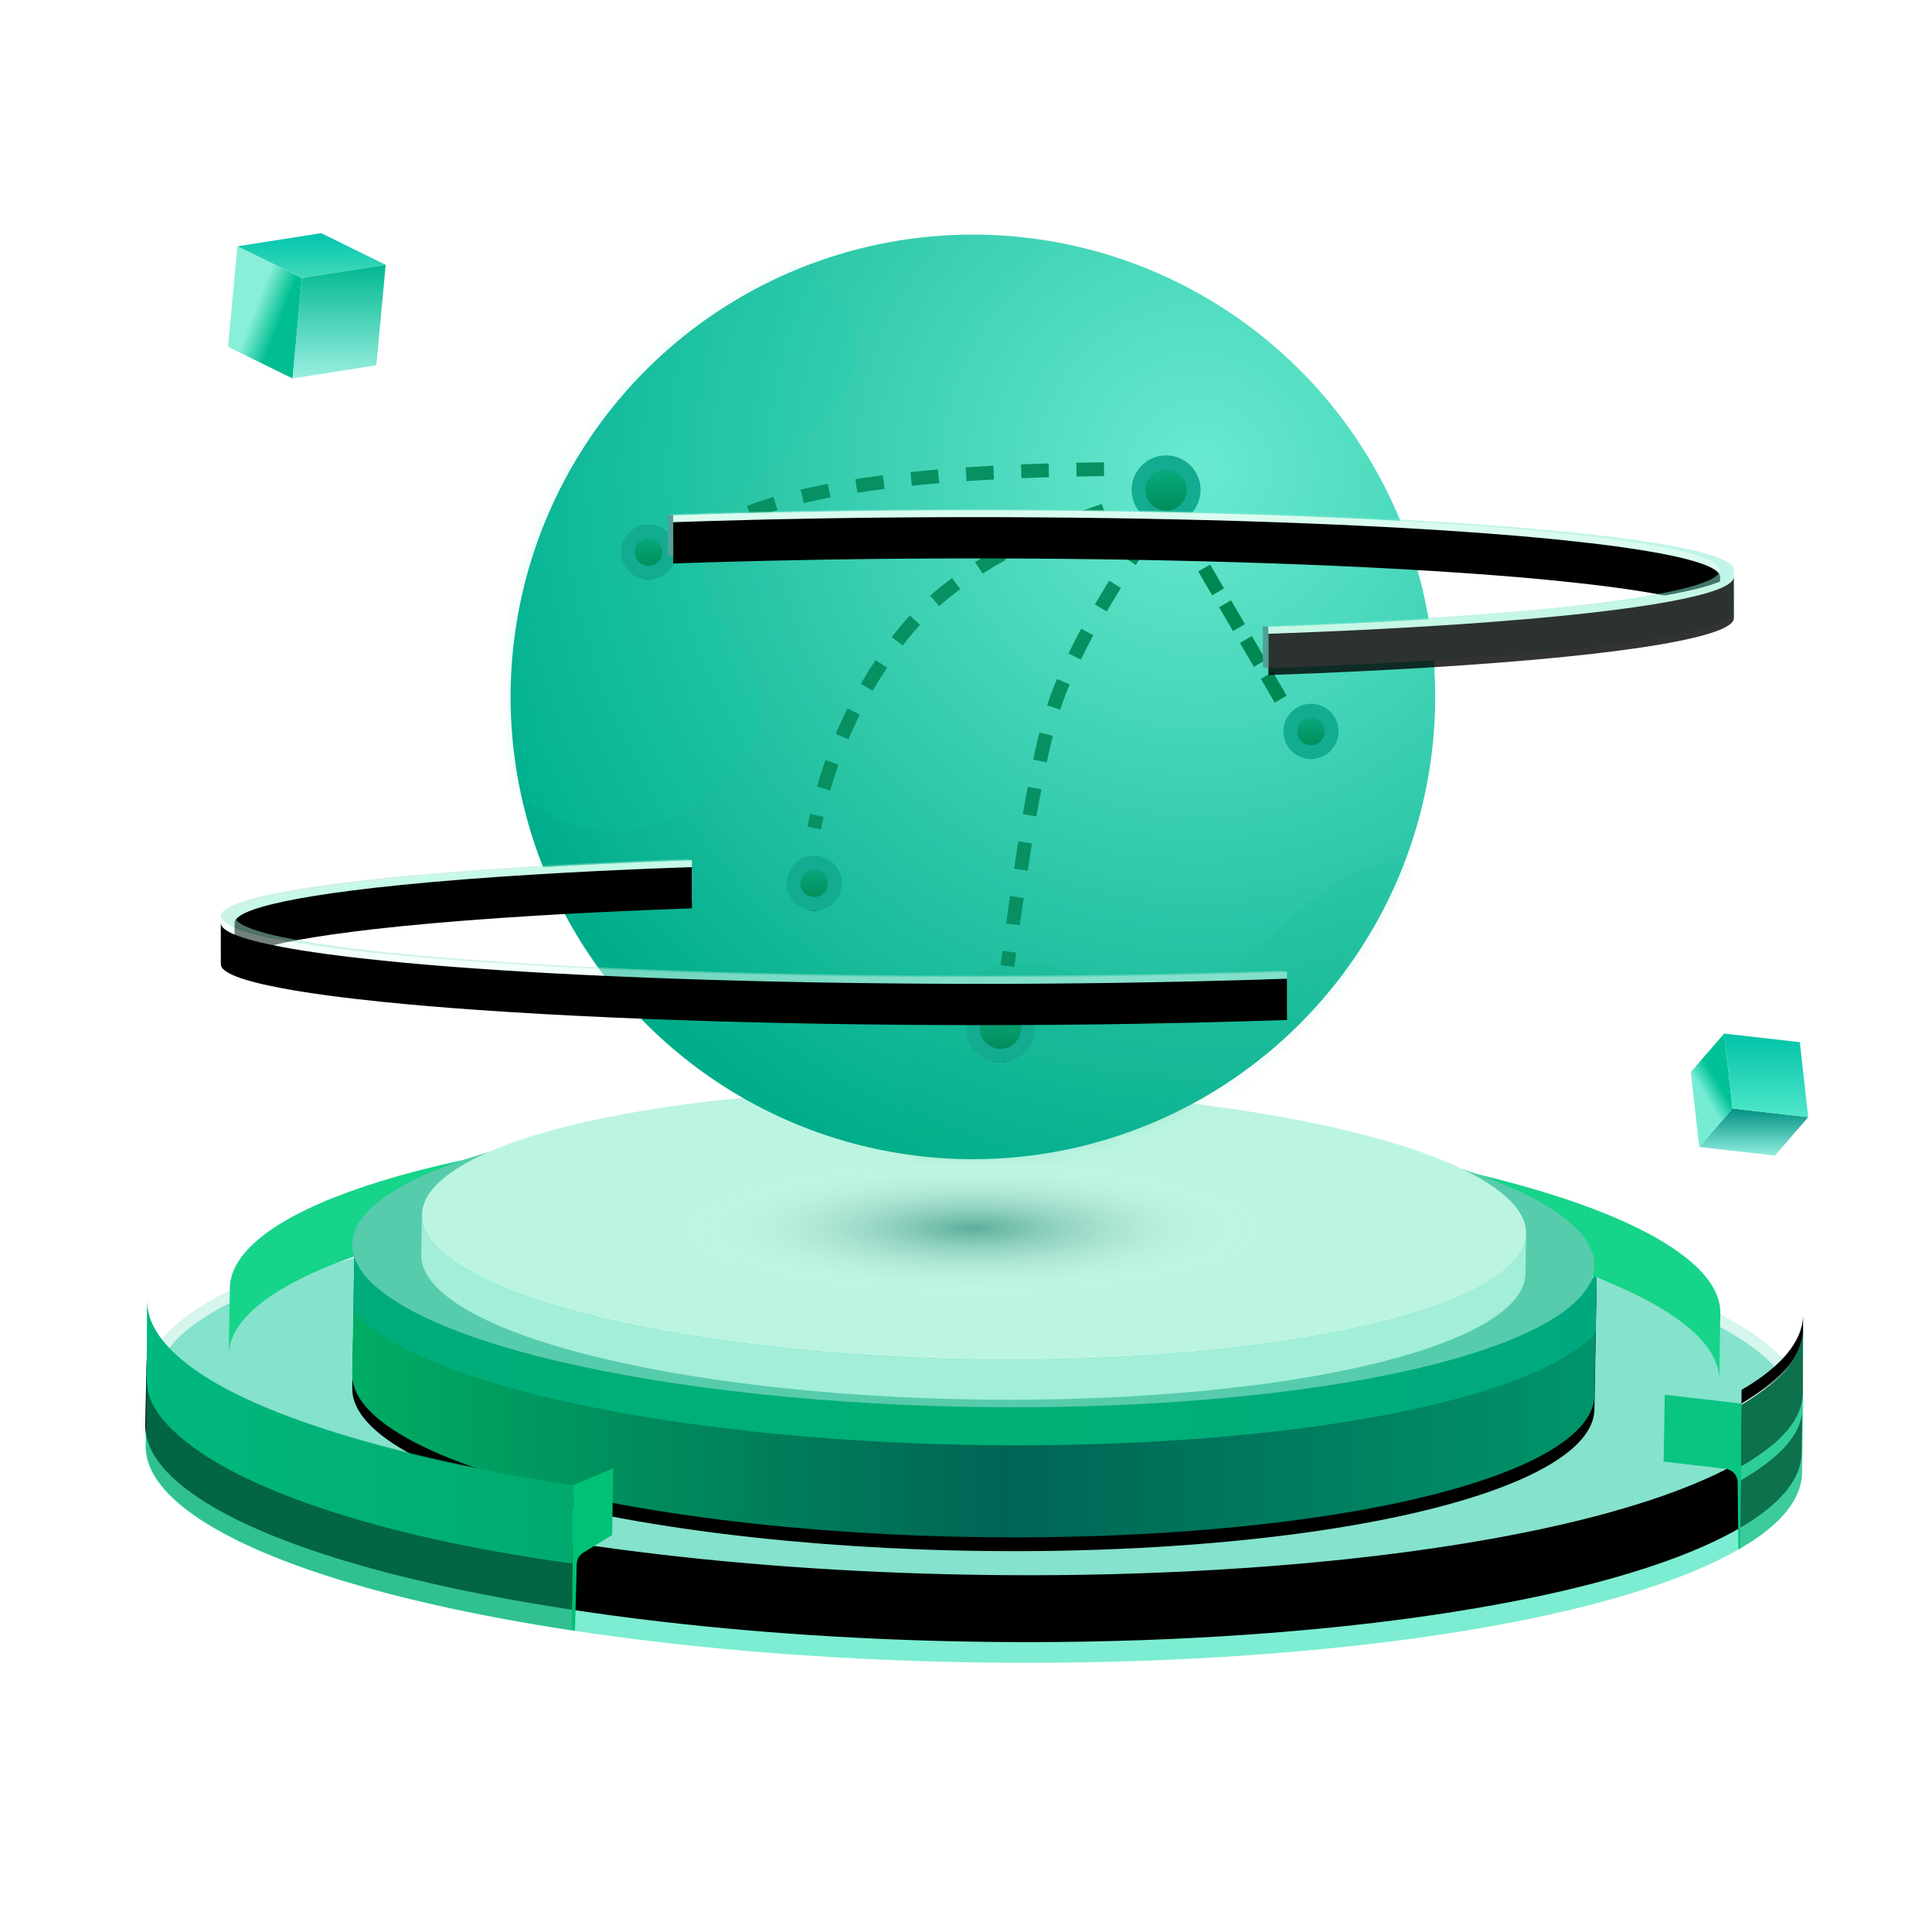 <?xml version="1.0" encoding="UTF-8"?>
<svg width="140px" height="140px" viewBox="0 0 140 140" version="1.1" xmlns="http://www.w3.org/2000/svg" xmlns:xlink="http://www.w3.org/1999/xlink">
    <title>切片</title>
    <defs>
        <path d="M119.889,26.241 C119.785,26.54 119.643,26.834 119.465,27.127 C119.293,27.407 119.089,27.686 118.851,27.962 C118.617,28.232 118.352,28.5 118.056,28.765 C117.761,29.029 117.435,29.291 117.079,29.547 C116.723,29.806 116.336,30.061 115.92,30.314 C115.495,30.57 115.04,30.823 114.554,31.073 C114.053,31.331 113.519,31.584 112.954,31.831 C112.365,32.09 111.741,32.346 111.083,32.594 C110.384,32.861 109.646,33.12 108.871,33.373 C108.021,33.65 107.126,33.919 106.188,34.179 C105.115,34.478 103.985,34.766 102.801,35.041 C101.372,35.371 99.865,35.685 98.283,35.98 C96.304,36.346 94.207,36.684 92,36.986 C88.301,37.495 84.29,37.906 80,38.206 C77.413,38.386 74.807,38.522 72.195,38.611 C70.741,38.661 69.286,38.699 67.831,38.721 C66.648,38.74 65.466,38.751 64.286,38.752 C63.207,38.752 62.13,38.746 61.056,38.733 C60.019,38.721 58.985,38.702 57.954,38.675 C56.91,38.65 55.87,38.617 54.835,38.578 C53.786,38.538 52.741,38.492 51.703,38.44 C50.63,38.385 49.564,38.322 48.504,38.255 C47.429,38.185 46.361,38.108 45.302,38.026 C44.228,37.941 43.163,37.849 42.107,37.752 C41.034,37.651 39.972,37.544 38.921,37.429 C37.846,37.312 36.783,37.188 35.734,37.057 C34.655,36.922 33.591,36.781 32.542,36.63 C31.454,36.475 30.382,36.312 29.328,36.142 C28.216,35.962 27.124,35.773 26.055,35.575 C24.884,35.358 23.74,35.133 22.625,34.898 C21.36,34.63 20.134,34.349 18.949,34.059 C17.429,33.684 15.978,33.289 14.605,32.877 C9.867,31.453 6.055,29.809 3.5,27.989 C1.155,26.32 0.07,24.648 0.098,23.012 L0.002,27.848 C-0.026,29.483 1.071,31.166 3.417,32.837 C5.972,34.657 9.783,36.3 14.522,37.724 C15.895,38.136 17.345,38.531 18.866,38.906 C20.051,39.197 21.277,39.477 22.542,39.745 C23.656,39.98 24.801,40.206 25.972,40.422 C27.041,40.62 28.133,40.809 29.245,40.989 C30.299,41.16 31.37,41.322 32.459,41.478 C33.508,41.627 34.572,41.77 35.65,41.904 C36.7,42.036 37.763,42.16 38.838,42.276 C39.889,42.391 40.951,42.498 42.024,42.599 C43.079,42.697 44.145,42.788 45.219,42.873 C46.278,42.956 47.345,43.032 48.421,43.102 C49.48,43.169 50.547,43.231 51.619,43.286 C52.658,43.34 53.702,43.386 54.751,43.425 C55.787,43.465 56.827,43.498 57.87,43.523 C58.902,43.548 59.936,43.569 60.972,43.581 C62.047,43.593 63.124,43.599 64.202,43.599 C65.383,43.597 66.565,43.587 67.748,43.569 C69.202,43.545 70.658,43.508 72.112,43.459 C74.723,43.368 77.33,43.233 79.916,43.053 C84.206,42.752 88.217,42.342 91.916,41.834 C94.124,41.531 96.221,41.194 98.199,40.827 C99.782,40.532 101.289,40.218 102.717,39.888 C103.901,39.612 105.031,39.325 106.105,39.026 C107.043,38.767 107.937,38.496 108.787,38.219 C109.562,37.967 110.3,37.708 111,37.441 C111.657,37.193 112.282,36.938 112.871,36.678 C113.436,36.431 113.969,36.178 114.471,35.919 C114.956,35.67 115.412,35.417 115.836,35.161 C116.253,34.91 116.639,34.654 116.996,34.395 C117.352,34.138 117.677,33.877 117.972,33.612 C118.269,33.346 118.534,33.078 118.767,32.809 C119.005,32.532 119.21,32.255 119.381,31.974 C119.559,31.681 119.701,31.387 119.806,31.088 C119.916,30.776 119.985,30.459 120.011,30.142 C120.017,30.066 120.021,29.988 120.022,29.91 L120.106,25.064 C120.104,25.14 120.1,25.218 120.094,25.294 C120.068,25.613 119.999,25.928 119.889,26.241 Z" id="path-1"></path>
        <filter x="-1.2%" y="-7.3%" width="102.5%" height="114.6%" filterUnits="objectBoundingBox" id="filter-2">
            <feGaussianBlur stdDeviation="1" in="SourceAlpha" result="shadowBlurInner1"></feGaussianBlur>
            <feOffset dx="0" dy="-1" in="shadowBlurInner1" result="shadowOffsetInner1"></feOffset>
            <feComposite in="shadowOffsetInner1" in2="SourceAlpha" operator="arithmetic" k2="-1" k3="1" result="shadowInnerInner1"></feComposite>
            <feColorMatrix values="0 0 0 0 0.361   0 0 0 0 0.906   0 0 0 0 0.78  0 0 0 1 0" type="matrix" in="shadowInnerInner1" result="shadowMatrixInner1"></feColorMatrix>
            <feGaussianBlur stdDeviation="0.1" in="SourceAlpha" result="shadowBlurInner2"></feGaussianBlur>
            <feOffset dx="0" dy="-0.5" in="shadowBlurInner2" result="shadowOffsetInner2"></feOffset>
            <feComposite in="shadowOffsetInner2" in2="SourceAlpha" operator="arithmetic" k2="-1" k3="1" result="shadowInnerInner2"></feComposite>
            <feColorMatrix values="0 0 0 0 0.282   0 0 0 0 0.741   0 0 0 0 0.624  0 0 0 1 0" type="matrix" in="shadowInnerInner2" result="shadowMatrixInner2"></feColorMatrix>
            <feMerge>
                <feMergeNode in="shadowMatrixInner1"></feMergeNode>
                <feMergeNode in="shadowMatrixInner2"></feMergeNode>
            </feMerge>
        </filter>
        <linearGradient x1="100%" y1="50%" x2="0%" y2="50%" id="linearGradient-3">
            <stop stop-color="#009469" offset="0%"></stop>
            <stop stop-color="#006455" offset="47.42%"></stop>
            <stop stop-color="#00AC63" offset="100%"></stop>
        </linearGradient>
        <path d="M105.017,15.431 C104.938,15.655 104.832,15.876 104.698,16.095 C104.569,16.305 104.416,16.514 104.237,16.721 C104.063,16.924 103.863,17.125 103.641,17.325 C103.42,17.522 103.175,17.718 102.908,17.912 C102.641,18.106 102.351,18.297 102.039,18.486 C101.72,18.679 101.378,18.868 101.015,19.055 C100.639,19.248 100.238,19.438 99.815,19.625 C99.372,19.819 98.904,20.01 98.411,20.197 C97.886,20.396 97.333,20.591 96.752,20.78 C96.114,20.988 95.443,21.19 94.74,21.386 C93.935,21.609 93.088,21.825 92.2,22.031 C91.129,22.279 90,22.514 88.813,22.735 C87.33,23.011 85.758,23.263 84.103,23.49 C81.328,23.87 78.32,24.179 75.103,24.405 C73.165,24.54 71.211,24.641 69.253,24.708 C68.163,24.746 67.072,24.774 65.981,24.791 C65.094,24.805 64.208,24.813 63.323,24.814 C62.514,24.814 61.707,24.81 60.901,24.8 C60.124,24.791 59.348,24.776 58.575,24.757 C57.793,24.738 57.013,24.713 56.236,24.683 C55.45,24.654 54.667,24.619 53.888,24.579 C53.084,24.538 52.284,24.492 51.489,24.441 C50.683,24.389 49.882,24.331 49.088,24.269 C48.282,24.205 47.483,24.137 46.691,24.063 C45.886,23.988 45.089,23.908 44.301,23.822 C43.494,23.734 42.696,23.641 41.909,23.543 C41.1,23.442 40.302,23.335 39.515,23.223 C38.698,23.106 37.894,22.984 37.104,22.856 C36.269,22.721 35.45,22.578 34.648,22.43 C33.769,22.268 32.91,22.099 32.074,21.922 C31.125,21.721 30.205,21.511 29.316,21.292 C28.175,21.012 27.087,20.716 26.057,20.406 C22.503,19.338 19.645,18.106 17.729,16.741 C15.97,15.489 15.148,14.227 15.169,13 L15.001,22.695 C14.981,23.921 15.803,25.183 17.562,26.436 C19.478,27.8 22.337,29.033 25.89,30.101 C26.92,30.41 28.008,30.706 29.149,30.987 C30.038,31.206 30.958,31.416 31.907,31.617 C32.743,31.793 33.602,31.963 34.481,32.125 C35.283,32.273 36.102,32.415 36.937,32.55 C37.727,32.679 38.531,32.801 39.348,32.917 C40.135,33.03 40.933,33.136 41.742,33.238 C42.53,33.336 43.327,33.429 44.134,33.516 C44.922,33.602 45.72,33.682 46.524,33.758 C47.316,33.831 48.115,33.9 48.921,33.964 C49.716,34.026 50.517,34.083 51.323,34.136 C52.117,34.187 52.917,34.233 53.721,34.274 C54.5,34.313 55.283,34.348 56.07,34.378 C56.846,34.408 57.626,34.432 58.408,34.451 C59.182,34.471 59.957,34.485 60.734,34.494 C61.54,34.504 62.347,34.509 63.156,34.508 C64.041,34.507 64.927,34.499 65.815,34.486 C66.905,34.468 67.996,34.441 69.087,34.403 C71.044,34.335 72.998,34.235 74.936,34.099 C78.153,33.874 81.162,33.565 83.936,33.185 C85.591,32.957 87.163,32.705 88.646,32.429 C89.833,32.209 90.962,31.974 92.033,31.725 C92.921,31.519 93.768,31.304 94.573,31.08 C95.276,30.885 95.947,30.682 96.585,30.474 C97.166,30.285 97.719,30.091 98.244,29.891 C98.737,29.705 99.206,29.514 99.648,29.319 C100.071,29.133 100.472,28.943 100.848,28.75 C101.212,28.563 101.553,28.373 101.872,28.18 C102.184,27.992 102.474,27.8 102.742,27.606 C103.009,27.413 103.253,27.217 103.474,27.019 C103.697,26.82 103.896,26.618 104.071,26.415 C104.249,26.209 104.402,26 104.531,25.79 C104.665,25.57 104.771,25.349 104.85,25.126 C104.932,24.891 104.984,24.654 105.003,24.415 C105.008,24.358 105.011,24.3 105.012,24.242 L105.179,14.547 C105.178,14.605 105.175,14.663 105.17,14.721 C105.15,14.959 105.099,15.196 105.017,15.431 Z" id="path-4"></path>
        <filter x="-5.5%" y="-18.6%" width="111.1%" height="146.5%" filterUnits="objectBoundingBox" id="filter-5">
            <feOffset dx="0" dy="1" in="SourceAlpha" result="shadowOffsetOuter1"></feOffset>
            <feGaussianBlur stdDeviation="1.5" in="shadowOffsetOuter1" result="shadowBlurOuter1"></feGaussianBlur>
            <feColorMatrix values="0 0 0 0 0.157   0 0 0 0 0.739   0 0 0 0 0.629  0 0 0 1 0" type="matrix" in="shadowBlurOuter1"></feColorMatrix>
        </filter>
        <linearGradient x1="100%" y1="50%" x2="0%" y2="50%" id="linearGradient-6">
            <stop stop-color="#00A880" offset="0%"></stop>
            <stop stop-color="#00B075" offset="47.42%"></stop>
            <stop stop-color="#00AC7B" offset="100%"></stop>
        </linearGradient>
        <path d="M120.106,25.064 C120.074,26.93 118.649,28.613 115.602,30.39 L115.678,24.818 C118.615,23.107 120.105,21.264 120.137,19.398 L120.106,25.064 Z" id="path-7"></path>
        <filter x="-44.1%" y="-18.2%" width="188.2%" height="136.4%" filterUnits="objectBoundingBox" id="filter-8">
            <feGaussianBlur stdDeviation="1.5" in="SourceAlpha" result="shadowBlurInner1"></feGaussianBlur>
            <feOffset dx="0" dy="-1" in="shadowBlurInner1" result="shadowOffsetInner1"></feOffset>
            <feComposite in="shadowOffsetInner1" in2="SourceAlpha" operator="arithmetic" k2="-1" k3="1" result="shadowInnerInner1"></feComposite>
            <feColorMatrix values="0 0 0 0 1   0 0 0 0 1   0 0 0 0 1  0 0 0 0.542 0" type="matrix" in="shadowInnerInner1"></feColorMatrix>
        </filter>
        <linearGradient x1="100%" y1="50%" x2="0%" y2="50%" id="linearGradient-9">
            <stop stop-color="#00B377" offset="0%"></stop>
            <stop stop-color="#00D7A2" offset="100%"></stop>
        </linearGradient>
        <linearGradient x1="83.11%" y1="34.216%" x2="14.498%" y2="100%" id="linearGradient-10">
            <stop stop-color="#FFFFFF" stop-opacity="0" offset="0%"></stop>
            <stop stop-color="#FFFFFF" offset="100%"></stop>
        </linearGradient>
        <filter x="-10.0%" y="-35.5%" width="120.0%" height="171.0%" filterUnits="objectBoundingBox" id="filter-11">
            <feOffset dx="0" dy="2" in="SourceAlpha" result="shadowOffsetOuter1"></feOffset>
            <feGaussianBlur stdDeviation="1" in="shadowOffsetOuter1" result="shadowBlurOuter1"></feGaussianBlur>
            <feColorMatrix values="0 0 0 0 0   0 0 0 0 0.729   0 0 0 0 0.624  0 0 0 1 0" type="matrix" in="shadowBlurOuter1" result="shadowMatrixOuter1"></feColorMatrix>
            <feMerge>
                <feMergeNode in="shadowMatrixOuter1"></feMergeNode>
                <feMergeNode in="SourceGraphic"></feMergeNode>
            </feMerge>
        </filter>
        <radialGradient cx="50%" cy="50%" fx="50%" fy="50%" r="50%" gradientTransform="translate(0.5,0.5),scale(0.222,1),rotate(90),scale(1,4.217),translate(-0.5,-0.5)" id="radialGradient-12">
            <stop stop-color="#006C59" offset="0%"></stop>
            <stop stop-color="#FFFFFF" stop-opacity="0" offset="100%"></stop>
        </radialGradient>
        <linearGradient x1="50%" y1="0%" x2="50%" y2="100%" id="linearGradient-13">
            <stop stop-color="#77EFDC" offset="0%"></stop>
            <stop stop-color="#00C5AE" offset="0.244%"></stop>
            <stop stop-color="#42DAB7" offset="100%"></stop>
            <stop stop-color="#7FEBD8" offset="100%"></stop>
        </linearGradient>
        <linearGradient x1="61.89%" y1="68.974%" x2="34.364%" y2="50%" id="linearGradient-14">
            <stop stop-color="#00BE91" offset="0%"></stop>
            <stop stop-color="#89EFD8" offset="100%"></stop>
        </linearGradient>
        <linearGradient x1="50%" y1="0%" x2="50%" y2="100%" id="linearGradient-15">
            <stop stop-color="#00B890" offset="0%"></stop>
            <stop stop-color="#9AEFE1" offset="100%"></stop>
        </linearGradient>
        <linearGradient x1="50%" y1="0%" x2="50%" y2="100%" id="linearGradient-16">
            <stop stop-color="#009082" offset="0%"></stop>
            <stop stop-color="#90EEDF" offset="100%"></stop>
        </linearGradient>
        <linearGradient x1="43.243%" y1="60.468%" x2="56.757%" y2="38.119%" id="linearGradient-17">
            <stop stop-color="#76ECD4" offset="0%"></stop>
            <stop stop-color="#00C297" offset="100%"></stop>
        </linearGradient>
        <linearGradient x1="50%" y1="0%" x2="50%" y2="99.47%" id="linearGradient-18">
            <stop stop-color="#00C3A7" offset="0%"></stop>
            <stop stop-color="#4FE7CA" offset="100%"></stop>
        </linearGradient>
        <radialGradient cx="74.62%" cy="25.376%" fx="74.62%" fy="25.376%" r="82.702%" id="radialGradient-19">
            <stop stop-color="#69EAD0" offset="0%"></stop>
            <stop stop-color="#00AD8A" offset="100%"></stop>
        </radialGradient>
        <circle id="path-20" cx="33.5" cy="33.5" r="33.5"></circle>
        <linearGradient x1="50%" y1="0%" x2="50%" y2="100%" id="linearGradient-22">
            <stop stop-color="#09B085" offset="0%"></stop>
            <stop stop-color="#008753" offset="100%"></stop>
        </linearGradient>
        <circle id="path-23" cx="47.5" cy="18.5" r="1.5"></circle>
        <filter x="-200.0%" y="-166.7%" width="500.0%" height="500.0%" filterUnits="objectBoundingBox" id="filter-24">
            <feMorphology radius="1" operator="dilate" in="SourceAlpha" result="shadowSpreadOuter1"></feMorphology>
            <feOffset dx="0" dy="1" in="shadowSpreadOuter1" result="shadowOffsetOuter1"></feOffset>
            <feGaussianBlur stdDeviation="1.5" in="shadowOffsetOuter1" result="shadowBlurOuter1"></feGaussianBlur>
            <feComposite in="shadowBlurOuter1" in2="SourceAlpha" operator="out" result="shadowBlurOuter1"></feComposite>
            <feColorMatrix values="0 0 0 0 0   0 0 0 0 0.533   0 0 0 0 0.325  0 0 0 1 0" type="matrix" in="shadowBlurOuter1"></feColorMatrix>
        </filter>
        <circle id="path-25" cx="10" cy="23" r="1"></circle>
        <filter x="-300.0%" y="-250.0%" width="700.0%" height="700.0%" filterUnits="objectBoundingBox" id="filter-26">
            <feMorphology radius="1" operator="dilate" in="SourceAlpha" result="shadowSpreadOuter1"></feMorphology>
            <feOffset dx="0" dy="1" in="shadowSpreadOuter1" result="shadowOffsetOuter1"></feOffset>
            <feGaussianBlur stdDeviation="1.5" in="shadowOffsetOuter1" result="shadowBlurOuter1"></feGaussianBlur>
            <feComposite in="shadowBlurOuter1" in2="SourceAlpha" operator="out" result="shadowBlurOuter1"></feComposite>
            <feColorMatrix values="0 0 0 0 0   0 0 0 0 0.533   0 0 0 0 0.325  0 0 0 1 0" type="matrix" in="shadowBlurOuter1"></feColorMatrix>
        </filter>
        <circle id="path-27" cx="22" cy="47" r="1"></circle>
        <filter x="-300.0%" y="-250.0%" width="700.0%" height="700.0%" filterUnits="objectBoundingBox" id="filter-28">
            <feMorphology radius="1" operator="dilate" in="SourceAlpha" result="shadowSpreadOuter1"></feMorphology>
            <feOffset dx="0" dy="1" in="shadowSpreadOuter1" result="shadowOffsetOuter1"></feOffset>
            <feGaussianBlur stdDeviation="1.5" in="shadowOffsetOuter1" result="shadowBlurOuter1"></feGaussianBlur>
            <feComposite in="shadowBlurOuter1" in2="SourceAlpha" operator="out" result="shadowBlurOuter1"></feComposite>
            <feColorMatrix values="0 0 0 0 0   0 0 0 0 0.533   0 0 0 0 0.325  0 0 0 1 0" type="matrix" in="shadowBlurOuter1"></feColorMatrix>
        </filter>
        <circle id="path-29" cx="58" cy="36" r="1"></circle>
        <filter x="-300.0%" y="-250.0%" width="700.0%" height="700.0%" filterUnits="objectBoundingBox" id="filter-30">
            <feMorphology radius="1" operator="dilate" in="SourceAlpha" result="shadowSpreadOuter1"></feMorphology>
            <feOffset dx="0" dy="1" in="shadowSpreadOuter1" result="shadowOffsetOuter1"></feOffset>
            <feGaussianBlur stdDeviation="1.5" in="shadowOffsetOuter1" result="shadowBlurOuter1"></feGaussianBlur>
            <feComposite in="shadowBlurOuter1" in2="SourceAlpha" operator="out" result="shadowBlurOuter1"></feComposite>
            <feColorMatrix values="0 0 0 0 0   0 0 0 0 0.533   0 0 0 0 0.325  0 0 0 1 0" type="matrix" in="shadowBlurOuter1"></feColorMatrix>
        </filter>
        <circle id="path-31" cx="35.5" cy="57.5" r="1.5"></circle>
        <filter x="-200.0%" y="-166.7%" width="500.0%" height="500.0%" filterUnits="objectBoundingBox" id="filter-32">
            <feMorphology radius="1" operator="dilate" in="SourceAlpha" result="shadowSpreadOuter1"></feMorphology>
            <feOffset dx="0" dy="1" in="shadowSpreadOuter1" result="shadowOffsetOuter1"></feOffset>
            <feGaussianBlur stdDeviation="1.5" in="shadowOffsetOuter1" result="shadowBlurOuter1"></feGaussianBlur>
            <feComposite in="shadowBlurOuter1" in2="SourceAlpha" operator="out" result="shadowBlurOuter1"></feComposite>
            <feColorMatrix values="0 0 0 0 0   0 0 0 0 0.533   0 0 0 0 0.325  0 0 0 1 0" type="matrix" in="shadowBlurOuter1"></feColorMatrix>
        </filter>
        <path d="M34.136,0.073 C33.594,0.092 33.057,0.112 32.528,0.132 C31.933,0.154 31.346,0.177 30.767,0.201 C30.155,0.227 29.552,0.253 28.956,0.28 C28.343,0.308 27.738,0.337 27.14,0.366 C26.451,0.401 25.776,0.436 25.11,0.472 C24.366,0.512 23.636,0.554 22.921,0.598 C22.035,0.652 21.174,0.707 20.337,0.764 C19.433,0.826 18.558,0.89 17.712,0.956 C16.855,1.024 16.027,1.093 15.232,1.163 C14.47,1.231 13.735,1.301 13.03,1.372 C12.37,1.438 11.736,1.506 11.127,1.575 C10.557,1.64 10.011,1.706 9.489,1.773 C8.982,1.837 8.498,1.903 8.034,1.969 C7.585,2.034 7.157,2.099 6.748,2.165 C6.354,2.229 5.978,2.294 5.622,2.359 C5.268,2.424 4.933,2.49 4.617,2.556 C4.306,2.622 4.013,2.688 3.74,2.755 C3.466,2.822 3.211,2.89 2.975,2.958 C2.74,3.027 2.525,3.096 2.329,3.165 C2.131,3.237 1.952,3.308 1.798,3.381 C1.637,3.455 1.5,3.531 1.387,3.606 C1.27,3.684 1.179,3.762 1.115,3.841 C1.046,3.925 1.008,4.009 1,4.094 C1,4.104 0.999,4.115 0.999,4.126 L1.002,7.116 C1.002,7.106 1.002,7.095 1.002,7.084 C1.01,6.999 1.048,6.915 1.117,6.831 C1.181,6.752 1.272,6.674 1.389,6.596 C1.502,6.521 1.639,6.446 1.8,6.371 C1.954,6.299 2.132,6.227 2.332,6.156 C2.526,6.086 2.741,6.017 2.978,5.948 C3.212,5.88 3.467,5.812 3.743,5.745 C4.016,5.678 4.308,5.612 4.62,5.546 C4.934,5.48 5.269,5.414 5.623,5.349 C5.979,5.284 6.356,5.219 6.75,5.156 C7.159,5.089 7.588,5.024 8.037,4.96 C8.499,4.893 8.985,4.827 9.491,4.763 C10.014,4.696 10.56,4.631 11.129,4.566 C11.738,4.496 12.371,4.428 13.031,4.362 C13.738,4.291 14.47,4.221 15.233,4.154 C16.03,4.083 16.858,4.014 17.715,3.947 C18.561,3.881 19.436,3.817 20.34,3.755 C21.177,3.698 22.038,3.642 22.922,3.588 C23.637,3.545 24.367,3.503 25.113,3.462 C25.777,3.426 26.454,3.391 27.142,3.357 C27.739,3.327 28.345,3.299 28.959,3.271 C29.553,3.243 30.157,3.217 30.768,3.192 C31.349,3.168 31.936,3.144 32.529,3.122 C33.06,3.102 33.596,3.082 34.139,3.063 L34.136,0.073 Z" id="path-33"></path>
        <filter x="-3.8%" y="-17.7%" width="107.5%" height="135.5%" filterUnits="objectBoundingBox" id="filter-34">
            <feGaussianBlur stdDeviation="1" in="SourceAlpha" result="shadowBlurInner1"></feGaussianBlur>
            <feOffset dx="0" dy="0.5" in="shadowBlurInner1" result="shadowOffsetInner1"></feOffset>
            <feComposite in="shadowOffsetInner1" in2="SourceAlpha" operator="arithmetic" k2="-1" k3="1" result="shadowInnerInner1"></feComposite>
            <feColorMatrix values="0 0 0 0 0   0 0 0 0 0.812   0 0 0 0 0.737  0 0 0 1 0" type="matrix" in="shadowInnerInner1"></feColorMatrix>
        </filter>
        <path d="M77.261,8.16 C77.175,8.163 77.088,8.166 77.001,8.169 C76.189,8.197 75.372,8.223 74.553,8.248 C71.761,8.332 68.931,8.397 66.091,8.443 C65.319,8.456 64.547,8.467 63.774,8.477 C63.272,8.483 62.77,8.489 62.269,8.494 C61.767,8.5 61.265,8.505 60.764,8.509 C60.302,8.513 59.841,8.516 59.379,8.519 C58.956,8.522 58.532,8.524 58.11,8.526 C57.686,8.528 57.264,8.529 56.841,8.53 C56.416,8.531 55.99,8.532 55.566,8.532 C55.113,8.533 54.66,8.533 54.208,8.532 C53.756,8.531 53.305,8.53 52.854,8.529 C52.403,8.527 51.953,8.525 51.503,8.523 C50.968,8.52 50.434,8.517 49.901,8.513 C49.36,8.509 48.82,8.504 48.282,8.499 C47.707,8.493 47.135,8.487 46.564,8.479 C45.902,8.471 45.242,8.462 44.585,8.452 C43.911,8.441 43.24,8.43 42.573,8.417 C41.812,8.404 41.056,8.388 40.305,8.371 C39.532,8.354 38.763,8.336 38,8.316 C37.194,8.295 36.393,8.272 35.599,8.248 C34.781,8.224 33.97,8.198 33.167,8.17 C32.349,8.142 31.54,8.112 30.74,8.08 C29.907,8.048 29.084,8.014 28.273,7.977 C27.434,7.94 26.607,7.901 25.793,7.861 C24.949,7.819 24.119,7.775 23.303,7.729 C22.422,7.679 21.558,7.627 20.713,7.574 C19.783,7.514 18.876,7.453 17.992,7.389 C16.984,7.316 16.008,7.239 15.065,7.16 C13.889,7.06 12.767,6.956 11.702,6.848 C8.82,6.553 6.365,6.223 4.442,5.863 C1.428,5.297 0.001,4.708 -5.68434189e-14,4.127 L0.003,7.118 C0.003,7.699 1.43,8.287 4.444,8.853 C6.367,9.214 8.823,9.543 11.704,9.838 C12.769,9.947 13.891,10.051 15.067,10.15 C16.01,10.229 16.987,10.306 17.994,10.379 C18.878,10.443 19.785,10.505 20.715,10.564 C21.56,10.618 22.424,10.669 23.305,10.719 C24.121,10.765 24.951,10.809 25.795,10.851 C26.61,10.892 27.436,10.931 28.275,10.968 C29.087,11.004 29.909,11.038 30.742,11.071 C31.542,11.102 32.351,11.132 33.169,11.16 C33.972,11.188 34.783,11.214 35.602,11.239 C36.395,11.263 37.196,11.285 38.002,11.306 C38.765,11.326 39.533,11.345 40.307,11.362 C41.058,11.378 41.814,11.394 42.574,11.408 C43.242,11.42 43.913,11.432 44.587,11.442 C45.244,11.452 45.904,11.462 46.566,11.47 C47.137,11.477 47.71,11.483 48.284,11.489 C48.823,11.494 49.362,11.499 49.904,11.503 C50.436,11.507 50.97,11.511 51.506,11.514 C51.955,11.516 52.406,11.518 52.856,11.519 C53.307,11.521 53.759,11.522 54.211,11.522 C54.662,11.523 55.115,11.523 55.568,11.523 C55.993,11.522 56.418,11.521 56.844,11.52 C57.266,11.519 57.689,11.518 58.112,11.516 C58.534,11.514 58.958,11.512 59.381,11.509 C59.843,11.506 60.304,11.503 60.766,11.499 C61.267,11.495 61.769,11.49 62.271,11.485 C62.773,11.48 63.274,11.474 63.776,11.467 C64.549,11.457 65.321,11.446 66.093,11.433 C68.934,11.387 71.762,11.322 74.555,11.238 C75.375,11.214 76.191,11.187 77.003,11.16 C77.09,11.156 77.177,11.153 77.263,11.15 L77.261,8.16 Z" id="path-35"></path>
        <filter x="-1.0%" y="-10.1%" width="101.9%" height="120.3%" filterUnits="objectBoundingBox" id="filter-36">
            <feGaussianBlur stdDeviation="0.5" in="SourceAlpha" result="shadowBlurInner1"></feGaussianBlur>
            <feOffset dx="0" dy="0.5" in="shadowBlurInner1" result="shadowOffsetInner1"></feOffset>
            <feComposite in="shadowOffsetInner1" in2="SourceAlpha" operator="arithmetic" k2="-1" k3="1" result="shadowInnerInner1"></feComposite>
            <feColorMatrix values="0 0 0 0 0   0 0 0 0 0.812   0 0 0 0 0.737  0 0 0 1 0" type="matrix" in="shadowInnerInner1"></feColorMatrix>
        </filter>
        <path d="M76.557,4.407 C76.557,3.836 75.155,3.258 72.193,2.702 C70.304,2.348 67.894,2.025 65.064,1.735 C64.018,1.628 62.916,1.526 61.762,1.428 C60.836,1.35 59.877,1.275 58.888,1.203 C58.02,1.14 57.129,1.08 56.216,1.022 C55.386,0.969 54.538,0.918 53.673,0.869 C52.872,0.824 52.057,0.782 51.228,0.74 C50.429,0.7 49.618,0.662 48.794,0.625 C47.997,0.59 47.19,0.556 46.372,0.524 C45.587,0.493 44.792,0.464 43.99,0.436 C43.201,0.409 42.405,0.384 41.601,0.359 C40.823,0.336 40.036,0.314 39.244,0.293 C38.495,0.274 37.742,0.256 36.982,0.239 C36.244,0.222 35.502,0.207 34.756,0.193 C34.101,0.181 33.442,0.17 32.781,0.159 C32.136,0.15 31.488,0.141 30.838,0.133 C30.278,0.125 29.715,0.119 29.152,0.114 C28.623,0.108 28.093,0.104 27.562,0.1 C27.038,0.096 26.514,0.093 25.989,0.09 C25.547,0.087 25.105,0.086 24.662,0.084 C24.22,0.083 23.777,0.082 23.333,0.081 C22.889,0.08 22.445,0.08 22,0.081 C21.583,0.081 21.165,0.082 20.748,0.083 C20.333,0.084 19.918,0.085 19.503,0.087 C19.087,0.089 18.672,0.091 18.256,0.094 C17.803,0.097 17.35,0.1 16.897,0.104 C16.404,0.108 15.911,0.113 15.419,0.117 C14.926,0.123 14.433,0.129 13.941,0.135 C13.182,0.145 12.424,0.156 11.666,0.168 C8.876,0.214 6.098,0.278 3.355,0.36 C2.551,0.384 1.749,0.41 0.952,0.438 C0.867,0.441 0.781,0.444 0.696,0.447 L0.699,3.437 C0.784,3.434 0.869,3.431 0.954,3.428 C1.752,3.4 2.553,3.374 3.357,3.35 C6.1,3.268 8.879,3.204 11.668,3.158 C12.426,3.146 13.184,3.135 13.943,3.125 C14.436,3.119 14.928,3.113 15.421,3.108 C15.913,3.103 16.406,3.098 16.899,3.094 C17.352,3.09 17.805,3.087 18.258,3.084 C18.674,3.081 19.09,3.079 19.505,3.077 C19.92,3.075 20.335,3.074 20.75,3.073 C21.168,3.072 21.585,3.072 22.002,3.071 C22.447,3.071 22.891,3.071 23.335,3.072 C23.779,3.072 24.222,3.073 24.665,3.074 C25.108,3.076 25.55,3.078 25.991,3.08 C26.516,3.083 27.041,3.086 27.564,3.09 C28.095,3.094 28.625,3.099 29.154,3.104 C29.718,3.11 30.28,3.116 30.84,3.123 C31.49,3.131 32.138,3.14 32.783,3.15 C33.444,3.16 34.103,3.172 34.758,3.184 C35.505,3.198 36.247,3.213 36.984,3.229 C37.744,3.246 38.498,3.264 39.246,3.283 C40.038,3.304 40.825,3.326 41.603,3.35 C42.407,3.374 43.203,3.4 43.992,3.427 C44.794,3.454 45.589,3.484 46.374,3.514 C47.192,3.547 47.999,3.58 48.796,3.615 C49.62,3.652 50.432,3.69 51.231,3.73 C52.059,3.772 52.874,3.815 53.675,3.86 C54.54,3.908 55.389,3.959 56.219,4.012 C57.131,4.07 58.022,4.131 58.89,4.194 C59.879,4.265 60.838,4.341 61.764,4.419 C62.918,4.516 64.021,4.618 65.066,4.725 C67.896,5.015 70.307,5.338 72.195,5.693 C75.157,6.248 76.558,6.826 76.559,7.398 L76.557,4.407 Z" id="path-37"></path>
        <filter x="-1.6%" y="-17.1%" width="103.3%" height="134.2%" filterUnits="objectBoundingBox" id="filter-38">
            <feGaussianBlur stdDeviation="1" in="SourceAlpha" result="shadowBlurInner1"></feGaussianBlur>
            <feOffset dx="0" dy="0.5" in="shadowBlurInner1" result="shadowOffsetInner1"></feOffset>
            <feComposite in="shadowOffsetInner1" in2="SourceAlpha" operator="arithmetic" k2="-1" k3="1" result="shadowInnerInner1"></feComposite>
            <feColorMatrix values="0 0 0 0 0   0 0 0 0 0.812   0 0 0 0 0.737  0 0 0 1 0" type="matrix" in="shadowInnerInner1"></feColorMatrix>
        </filter>
        <path d="M77.555,4.406 C77.555,4.417 77.555,4.428 77.555,4.439 C77.546,4.525 77.507,4.611 77.438,4.697 C77.371,4.777 77.279,4.857 77.16,4.936 C77.046,5.013 76.906,5.09 76.743,5.165 C76.585,5.239 76.403,5.312 76.201,5.385 C76.001,5.455 75.782,5.526 75.541,5.596 C75.302,5.665 75.043,5.735 74.763,5.803 C74.486,5.871 74.188,5.938 73.868,6.005 C73.549,6.073 73.207,6.139 72.847,6.206 C72.484,6.272 72.102,6.338 71.7,6.404 C71.284,6.471 70.847,6.537 70.391,6.603 C69.918,6.671 69.424,6.737 68.909,6.803 C68.376,6.871 67.82,6.938 67.242,7.004 C66.621,7.074 65.977,7.143 65.305,7.211 C64.587,7.283 63.84,7.354 63.063,7.424 C62.252,7.495 61.41,7.566 60.538,7.634 C59.676,7.701 58.785,7.766 57.865,7.829 C57.013,7.888 56.135,7.945 55.233,7.999 C54.508,8.043 53.766,8.086 53.008,8.127 C52.333,8.164 51.645,8.2 50.944,8.235 C50.337,8.264 49.721,8.294 49.096,8.322 C48.489,8.35 47.874,8.376 47.252,8.402 C46.663,8.427 46.065,8.45 45.459,8.473 C44.919,8.494 44.373,8.514 43.822,8.533 L43.824,11.524 C44.376,11.504 44.922,11.485 45.462,11.464 C46.066,11.441 46.664,11.417 47.255,11.393 C47.877,11.366 48.492,11.34 49.097,11.313 C49.722,11.284 50.339,11.255 50.947,11.225 C51.647,11.19 52.334,11.155 53.011,11.117 C53.767,11.076 54.51,11.033 55.236,10.989 C56.138,10.935 57.014,10.878 57.867,10.82 C58.788,10.757 59.678,10.692 60.541,10.624 C61.413,10.556 62.255,10.486 63.066,10.414 C63.842,10.345 64.59,10.274 65.308,10.201 C65.978,10.134 66.624,10.065 67.243,9.994 C67.823,9.928 68.379,9.862 68.912,9.793 C69.427,9.728 69.921,9.661 70.392,9.593 C70.85,9.528 71.285,9.461 71.701,9.394 C72.105,9.328 72.487,9.263 72.85,9.196 C73.21,9.13 73.55,9.063 73.871,8.996 C74.189,8.929 74.487,8.861 74.766,8.793 C75.046,8.725 75.305,8.656 75.543,8.586 C75.784,8.516 76.004,8.446 76.203,8.375 C76.406,8.302 76.587,8.229 76.745,8.156 C76.909,8.08 77.049,8.003 77.162,7.927 C77.281,7.847 77.374,7.767 77.439,7.687 C77.51,7.601 77.549,7.515 77.556,7.429 C77.558,7.418 77.558,7.407 77.558,7.397 L77.555,4.406 Z" id="path-39"></path>
        <filter x="-3.7%" y="-17.6%" width="107.4%" height="135.1%" filterUnits="objectBoundingBox" id="filter-40">
            <feGaussianBlur stdDeviation="1" in="SourceAlpha" result="shadowBlurInner1"></feGaussianBlur>
            <feOffset dx="0" dy="0.5" in="shadowBlurInner1" result="shadowOffsetInner1"></feOffset>
            <feComposite in="shadowOffsetInner1" in2="SourceAlpha" operator="arithmetic" k2="-1" k3="1" result="shadowInnerInner1"></feComposite>
            <feColorMatrix values="0 0 0 0 0   0 0 0 0 0.812   0 0 0 0 0.737  0 0 0 1 0" type="matrix" in="shadowInnerInner1"></feColorMatrix>
        </filter>
    </defs>
    <g id="首页技术服务" stroke="none" stroke-width="1" fill="none" fill-rule="evenodd">
        <g id="icon" transform="translate(-430, -693)">
            <g id="icon/140px/wangzhan备份-2" transform="translate(430, 693)">
                <g id="icon/140px/底座" transform="translate(10.525, 76.895)">
                    <g id="编组" transform="translate(0.044, 9.172)">
                        <path d="M40.188,0.546 C71.444,-1.64 105.697,2.936 116.691,10.764 C127.685,18.593 111.255,26.71 79.999,28.896 C48.743,31.081 14.493,26.508 3.499,18.68 C-7.495,10.851 8.932,2.732 40.188,0.546" id="Fill-1" fill="#85E2CC"></path>
                        <path d="M40.215,0.945 C71.355,-1.233 105.501,3.288 116.458,11.09 C117.732,11.997 118.627,12.904 119.154,13.809 C119.661,14.681 119.817,15.547 119.626,16.397 C119.211,18.253 117.235,19.994 114.012,21.587 C107.401,24.854 95.529,27.409 79.971,28.497 C48.831,30.674 14.688,26.156 3.731,18.354 C2.457,17.447 1.562,16.54 1.035,15.634 C0.528,14.762 0.372,13.897 0.562,13.046 C0.977,11.19 2.953,9.448 6.176,7.855 C12.787,4.588 24.658,2.033 40.215,0.945 Z" id="Stroke-3" stroke-opacity="0.654" stroke="#FFFFFF" stroke-width="0.8"></path>
                        <path d="M120.105,15.753 L120.022,20.6 C119.918,26.633 104.504,32.024 79.916,33.743 C48.659,35.928 14.41,31.356 3.416,23.527 C1.071,21.857 -0.027,20.173 0,18.537 L0.084,13.69 C0.057,15.326 1.154,17.009 3.499,18.68 C14.493,26.508 48.743,31.081 79.999,28.896 C104.588,27.176 120.001,21.786 120.105,15.753" id="Fill-5" fill="#96EDCF"></path>
                    </g>
                    <g id="Fill-7">
                        <use fill="#7CEDD2" fill-rule="evenodd" xlink:href="#path-1"></use>
                        <use fill="black" fill-opacity="1" filter="url(#filter-2)" xlink:href="#path-1"></use>
                    </g>
                    <g id="Fill-35">
                        <use fill="black" fill-opacity="1" filter="url(#filter-5)" xlink:href="#path-4"></use>
                        <use fill="url(#linearGradient-3)" fill-rule="evenodd" xlink:href="#path-4"></use>
                    </g>
                    <path d="M15.169,13 C15.148,14.227 15.97,15.489 17.729,16.741 C19.645,18.106 22.503,19.338 26.057,20.406 C27.087,20.716 28.175,21.012 29.316,21.292 C30.205,21.511 31.125,21.721 32.074,21.922 C32.91,22.099 33.769,22.268 34.648,22.43 C35.45,22.578 36.269,22.721 37.104,22.856 C37.894,22.984 38.698,23.106 39.515,23.223 C40.302,23.335 41.1,23.442 41.909,23.543 C42.696,23.641 43.494,23.734 44.301,23.822 C45.089,23.908 45.886,23.988 46.691,24.063 C47.483,24.137 48.282,24.205 49.088,24.269 C49.882,24.331 50.683,24.389 51.489,24.441 C52.284,24.492 53.084,24.538 53.888,24.579 C54.667,24.619 55.45,24.654 56.236,24.683 C57.013,24.713 57.793,24.738 58.575,24.757 C59.348,24.776 60.124,24.791 60.901,24.8 C61.707,24.81 62.514,24.814 63.323,24.814 C64.208,24.813 65.094,24.805 65.981,24.791 C67.072,24.774 68.163,24.746 69.253,24.708 C71.211,24.641 73.165,24.54 75.103,24.405 C78.32,24.179 81.328,23.87 84.103,23.49 C85.758,23.263 87.33,23.011 88.813,22.735 C90,22.514 91.129,22.279 92.2,22.031 C93.088,21.825 93.935,21.609 94.74,21.386 C95.443,21.19 96.114,20.988 96.752,20.78 C97.333,20.591 97.886,20.396 98.411,20.197 C98.904,20.01 99.372,19.819 99.815,19.625 C100.238,19.438 100.639,19.248 101.015,19.055 C101.378,18.868 101.72,18.679 102.039,18.486 C102.351,18.297 102.641,18.106 102.908,17.912 C103.175,17.718 103.42,17.522 103.641,17.325 C103.863,17.125 104.063,16.924 104.237,16.721 C104.416,16.514 104.569,16.305 104.698,16.095 C104.832,15.876 104.938,15.655 105.017,15.431 C105.099,15.196 105.15,14.959 105.17,14.721 C105.175,14.663 105.178,14.605 105.179,14.547 L105.179,14.547 L105.09,19.734 L105.06,19.767 C104.93,19.905 104.789,20.042 104.637,20.178 C104.411,20.379 104.161,20.58 103.887,20.778 C103.614,20.977 103.318,21.172 102.999,21.366 C102.672,21.563 102.322,21.756 101.951,21.948 C101.567,22.145 101.156,22.339 100.724,22.531 C100.271,22.729 99.792,22.924 99.288,23.116 C98.751,23.319 98.185,23.519 97.591,23.712 C96.938,23.925 96.252,24.131 95.533,24.332 C94.709,24.56 93.843,24.781 92.935,24.992 C91.839,25.245 90.684,25.486 89.47,25.712 C87.953,25.994 86.345,26.252 84.652,26.484 C81.814,26.873 78.737,27.189 75.447,27.42 C73.464,27.558 71.466,27.661 69.463,27.73 C68.348,27.769 67.232,27.797 66.116,27.815 C65.209,27.829 64.302,27.837 63.397,27.838 C62.57,27.838 61.744,27.834 60.92,27.824 C60.125,27.815 59.331,27.799 58.541,27.78 C57.741,27.761 56.943,27.735 56.148,27.704 C55.344,27.675 54.543,27.639 53.746,27.598 C52.924,27.556 52.106,27.509 51.293,27.457 C50.468,27.404 49.649,27.344 48.837,27.281 C48.012,27.215 47.195,27.146 46.385,27.07 C45.561,26.993 44.746,26.912 43.94,26.824 C43.115,26.734 42.298,26.638 41.493,26.538 C40.666,26.435 39.85,26.325 39.045,26.211 C38.209,26.091 37.387,25.966 36.579,25.835 C35.724,25.697 34.887,25.551 34.066,25.4 C33.167,25.234 32.289,25.061 31.434,24.88 C30.463,24.675 29.522,24.46 28.612,24.236 C27.445,23.949 26.332,23.647 25.279,23.329 C21.644,22.237 18.72,20.977 16.76,19.581 C16.055,19.078 15.497,18.574 15.08,18.072 Z" id="形状结合" fill="url(#linearGradient-6)"></path>
                    <path d="M114.139,18.29 L114.055,23.137 C114.08,21.667 113.095,20.154 110.987,18.653 C101.095,11.609 70.27,7.49 42.138,9.457 C20.007,11.005 6.14,15.857 6.047,21.287 L6.13,16.439 C6.224,11.01 20.091,6.158 42.221,4.61 C70.354,2.643 101.178,6.762 111.07,13.806 C113.179,15.307 114.163,16.82 114.139,18.29" id="Fill-37" fill="#16D489"></path>
                    <path d="M111.07,13.806 C108.771,12.168 105.34,10.689 101.075,9.407 C99.839,9.036 98.532,8.681 97.163,8.344 C96.097,8.081 94.993,7.829 93.855,7.588 C92.851,7.376 91.821,7.173 90.766,6.978 C89.803,6.8 88.821,6.63 87.82,6.468 C86.871,6.314 85.906,6.167 84.926,6.028 C83.983,5.893 83.025,5.765 82.053,5.643 C81.109,5.525 80.152,5.414 79.184,5.308 C78.238,5.206 77.282,5.109 76.316,5.019 C75.366,4.931 74.407,4.848 73.441,4.772 C72.487,4.697 71.527,4.628 70.559,4.566 C69.606,4.504 68.646,4.449 67.681,4.4 C66.747,4.352 65.807,4.311 64.863,4.275 C63.932,4.24 62.996,4.21 62.057,4.187 C61.13,4.163 60.199,4.146 59.266,4.135 C58.299,4.123 57.33,4.118 56.36,4.119 C55.298,4.12 54.234,4.129 53.17,4.146 C51.861,4.167 50.551,4.2 49.243,4.245 C46.893,4.326 44.548,4.447 42.221,4.61 C38.362,4.88 34.755,5.25 31.427,5.706 C29.44,5.979 27.552,6.283 25.771,6.613 C24.347,6.878 22.992,7.16 21.707,7.458 C20.641,7.705 19.625,7.964 18.658,8.233 C17.815,8.467 17.009,8.71 16.244,8.959 C15.547,9.187 14.882,9.42 14.253,9.659 C13.661,9.883 13.099,10.112 12.568,10.346 C12.06,10.57 11.579,10.798 11.128,11.029 C10.691,11.253 10.281,11.481 9.899,11.712 C9.524,11.939 9.176,12.169 8.855,12.402 C8.534,12.634 8.241,12.869 7.976,13.107 C7.709,13.346 7.47,13.587 7.26,13.83 C7.046,14.078 6.862,14.329 6.708,14.581 C6.547,14.845 6.419,15.111 6.325,15.378 C6.226,15.66 6.164,15.945 6.141,16.231 C6.135,16.3 6.132,16.369 6.13,16.439 L6.047,21.286 C6.047,21.217 6.051,21.147 6.057,21.078 C6.081,20.792 6.143,20.508 6.242,20.225 C6.336,19.958 6.464,19.692 6.624,19.429 C6.778,19.176 6.963,18.926 7.176,18.678 C7.387,18.434 7.625,18.193 7.892,17.954 C8.158,17.716 8.451,17.481 8.772,17.249 C9.092,17.016 9.441,16.786 9.816,16.559 C10.198,16.328 10.608,16.101 11.045,15.876 C11.496,15.645 11.976,15.417 12.485,15.193 C13.016,14.959 13.577,14.73 14.169,14.506 C14.799,14.267 15.463,14.034 16.16,13.806 C16.926,13.557 17.731,13.314 18.575,13.08 C19.541,12.811 20.558,12.553 21.624,12.306 C22.908,12.007 24.264,11.725 25.688,11.46 C27.469,11.13 29.357,10.827 31.344,10.554 C34.671,10.098 38.279,9.727 42.138,9.457 C44.465,9.294 46.809,9.173 49.159,9.092 C50.467,9.047 51.777,9.014 53.086,8.994 C54.151,8.976 55.215,8.967 56.277,8.966 C57.247,8.965 58.216,8.971 59.182,8.982 C60.115,8.994 61.046,9.011 61.974,9.034 C62.912,9.057 63.848,9.087 64.78,9.122 C65.724,9.158 66.663,9.2 67.598,9.247 C68.563,9.296 69.523,9.352 70.476,9.413 C71.443,9.476 72.404,9.545 73.357,9.619 C74.324,9.696 75.283,9.778 76.233,9.867 C77.198,9.956 78.155,10.053 79.101,10.156 C80.069,10.261 81.026,10.372 81.97,10.491 C82.941,10.612 83.899,10.74 84.843,10.875 C85.823,11.014 86.788,11.161 87.736,11.315 C88.737,11.477 89.72,11.648 90.682,11.825 C91.737,12.02 92.768,12.223 93.772,12.435 C94.91,12.677 96.014,12.928 97.08,13.191 C98.449,13.528 99.756,13.883 100.991,14.254 C105.257,15.536 108.687,17.015 110.987,18.653 C113.095,20.154 114.08,21.667 114.054,23.137 L114.139,18.29 C114.163,16.82 113.178,15.307 111.07,13.806" id="Fill-39" fill=""></path>
                    <g id="Fill-41">
                        <use fill="#59F2D0" fill-rule="evenodd" xlink:href="#path-7"></use>
                        <use fill="black" fill-opacity="1" filter="url(#filter-8)" xlink:href="#path-7"></use>
                    </g>
                    <path d="M115.678,24.818 L115.602,35.3 L115.442,35.392 L115.395,30.524 C115.391,30.019 115.011,29.598 114.511,29.54 L110.027,29.02 L110.027,29.02 L110.111,24.173 L115.678,24.818 Z" id="Fill-59" fill="#0AC481"></path>
                    <path d="M116.733,14.409 C121.611,17.883 121.252,21.564 115.678,24.818 L110.111,24.173 C114.934,21.36 115.636,18.056 111.07,14.805 C101.178,7.761 70.354,3.642 42.222,5.609 C14.089,7.576 -0.689,14.884 9.203,21.928 C13.763,25.175 22.769,27.798 33.914,29.494 L30.992,30.733 C18.164,28.781 8.417,25.797 3.541,22.324 C-7.435,14.508 9.028,6.375 40.233,4.193 C71.439,2.011 105.756,6.593 116.733,14.409 Z" id="Fill-61" fill=""></path>
                    <path d="M33.914,29.495 L33.831,34.342 L31.75,35.607 C31.46,35.783 31.279,36.095 31.27,36.434 L31.137,41.277 L31.137,41.277 L30.909,41.245 L30.992,30.733 L33.914,29.495 Z" id="Fill-63" fill="#00C175"></path>
                    <path d="M0.101,22.596 C0.113,21.731 0.125,19.983 0.139,17.35 C0.112,18.982 1.204,20.66 3.541,22.324 C8.417,25.797 18.164,28.781 30.992,30.733 L30.944,36.403 C18.158,34.672 8.287,31.512 3.5,27.989 C0.139,25.517 0.083,23.892 0.101,22.596 Z" id="Fill-65" fill="url(#linearGradient-9)"></path>
                    <path d="M45.077,3.41 C68.524,1.77 94.207,5.202 102.451,11.073 C110.695,16.944 98.382,23.033 74.936,24.673 C51.498,26.311 25.806,22.88 17.562,17.009 C9.318,11.139 21.639,5.049 45.077,3.41" id="Fill-79" stroke="" stroke-width="0.5" fill="#56CCAC"></path>
                    <path d="M120.054,29.862 C120.022,31.728 118.534,33.59 115.602,35.3 L115.678,24.818 C119.065,22.861 120.108,21 120.137,19.285 L120.054,29.862 Z" id="Fill-81" fill="#15B67A" opacity="0.62"></path>
                    <path d="M0.139,17.395 C0.139,18.872 0.98,20.421 3.356,22.194 C7.955,25.627 18.079,28.681 30.992,30.733 L30.909,41.245 C18.081,39.294 8.334,36.309 3.461,32.839 C1.124,31.175 0.031,29.496 0.059,27.864 L0.139,17.395 Z" id="Fill-83" fill="#02A46A" opacity="0.62"></path>
                    <path d="M120.106,19.997 C119.982,21.912 117.912,23.538 115.678,24.894 L115.678,24.818 C118.343,23.173 119.819,21.566 120.106,19.997 Z" id="路径" fill="url(#linearGradient-10)" fill-rule="nonzero"></path>
                    <g id="编组-2" filter="url(#filter-11)" transform="translate(20.002, 0)">
                        <path d="M80.054,10.655 C80.036,10.867 79.991,11.078 79.917,11.287 C79.847,11.485 79.753,11.681 79.634,11.877 C79.52,12.063 79.384,12.249 79.225,12.432 C79.07,12.613 78.893,12.792 78.695,12.968 C78.499,13.145 78.282,13.319 78.044,13.49 C77.806,13.663 77.549,13.833 77.271,14.001 C76.988,14.172 76.685,14.341 76.361,14.507 C76.027,14.678 75.671,14.847 75.295,15.013 C74.902,15.186 74.486,15.355 74.048,15.522 C73.581,15.698 73.089,15.871 72.573,16.04 C72.006,16.224 71.409,16.404 70.784,16.578 C70.069,16.777 69.315,16.968 68.526,17.152 C67.574,17.373 66.569,17.582 65.513,17.778 C64.194,18.023 62.795,18.248 61.323,18.449 C58.856,18.788 56.182,19.062 53.321,19.262 C51.597,19.383 49.861,19.473 48.119,19.533 C47.151,19.566 46.18,19.591 45.211,19.606 C44.423,19.619 43.635,19.625 42.848,19.626 C42.129,19.627 41.411,19.623 40.696,19.614 C40.004,19.606 39.315,19.593 38.628,19.576 C37.932,19.558 37.239,19.537 36.549,19.51 C35.849,19.484 35.154,19.453 34.461,19.418 C33.746,19.382 33.035,19.341 32.329,19.295 C31.613,19.249 30.901,19.198 30.195,19.142 C29.479,19.086 28.769,19.025 28.065,18.959 C27.35,18.893 26.642,18.821 25.941,18.745 C25.225,18.667 24.516,18.585 23.817,18.497 C23.097,18.407 22.388,18.312 21.689,18.213 C20.963,18.109 20.249,18.001 19.547,17.886 C18.805,17.766 18.077,17.64 17.365,17.509 C16.584,17.365 15.821,17.214 15.078,17.057 C14.235,16.879 13.417,16.692 12.628,16.498 C11.614,16.248 10.647,15.985 9.731,15.71 C6.572,14.76 4.031,13.665 2.327,12.451 C0.763,11.338 0.032,10.216 0.05,9.125 L0,12.033 C-0.018,13.124 0.713,14.246 2.277,15.36 C3.981,16.573 6.522,17.669 9.681,18.618 C10.596,18.893 11.564,19.156 12.578,19.406 C13.367,19.6 14.185,19.787 15.028,19.966 C15.771,20.122 16.534,20.273 17.315,20.417 C18.028,20.549 18.755,20.675 19.497,20.795 C20.199,20.909 20.913,21.018 21.639,21.121 C22.338,21.221 23.048,21.316 23.766,21.405 C24.466,21.493 25.175,21.575 25.891,21.654 C26.592,21.73 27.3,21.801 28.015,21.868 C28.719,21.933 29.429,21.994 30.145,22.051 C30.851,22.106 31.562,22.157 32.279,22.203 C32.985,22.249 33.696,22.29 34.411,22.326 C35.103,22.362 35.8,22.393 36.499,22.419 C37.189,22.445 37.882,22.467 38.578,22.484 C39.265,22.502 39.954,22.514 40.645,22.523 C41.362,22.531 42.079,22.535 42.798,22.535 C43.585,22.534 44.373,22.527 45.161,22.514 C46.131,22.499 47.101,22.475 48.07,22.441 C49.81,22.381 51.548,22.291 53.271,22.171 C56.132,21.971 58.806,21.696 61.273,21.358 C62.745,21.156 64.144,20.931 65.463,20.686 C66.518,20.49 67.523,20.281 68.475,20.06 C69.265,19.877 70.018,19.685 70.734,19.486 C71.359,19.312 71.956,19.133 72.523,18.948 C73.039,18.78 73.531,18.607 73.997,18.43 C74.436,18.264 74.852,18.094 75.245,17.921 C75.621,17.756 75.977,17.587 76.311,17.415 C76.635,17.249 76.938,17.08 77.221,16.909 C77.499,16.741 77.757,16.571 77.994,16.399 C78.232,16.227 78.449,16.053 78.645,15.877 C78.843,15.7 79.02,15.521 79.175,15.341 C79.334,15.157 79.47,14.972 79.584,14.785 C79.703,14.59 79.798,14.393 79.867,14.195 C79.941,13.986 79.987,13.776 80.004,13.564 C80.008,13.512 80.011,13.461 80.012,13.409 L80.062,10.501 C80.061,10.552 80.058,10.604 80.054,10.655" id="Fill-89" fill="#A2EED9"></path>
                        <path d="M26.783,0.364 C47.623,-1.094 70.455,1.954 77.785,7.175 C85.116,12.394 74.162,17.805 53.322,19.262 C32.49,20.719 9.658,17.671 2.327,12.451 C-5.003,7.231 5.951,1.821 26.783,0.364" id="Fill-85" fill="#BBF5E1"></path>
                    </g>
                </g>
                <ellipse id="椭圆形" fill="url(#radialGradient-12)" opacity="0.52" cx="70.5" cy="89" rx="22.5" ry="5"></ellipse>
                <g id="编组" transform="translate(16.525, 16.895)">
                    <g id="icon/24px/方形" transform="translate(-0, -0)">
                        <polygon id="Fill-1" fill="url(#linearGradient-13)" points="6.746 0 0.677 0.955 5.355 3.248 11.423 2.294"></polygon>
                        <polygon id="Fill-2" fill="url(#linearGradient-14)" points="0 8.236 4.678 10.53 5.355 3.249 0.677 0.954"></polygon>
                        <polygon id="Fill-3" fill="url(#linearGradient-15)" points="5.355 3.248 4.678 10.53 10.747 9.575 11.423 2.294"></polygon>
                    </g>
                </g>
                <g id="编组" transform="translate(122.525, 74.895)">
                    <g id="编组" transform="translate(0, -0)">
                        <g transform="translate(0, -0)">
                            <polygon id="Fill-1" fill="url(#linearGradient-16)" points="0.607 8.218 6.091 8.844 8.504 6.058 3.021 5.432"></polygon>
                            <polygon id="Fill-2" fill="url(#linearGradient-17)" points="2.413 0 0 2.786 0.607 8.218 3.021 5.433"></polygon>
                            <polygon id="Fill-3" fill="url(#linearGradient-18)" points="3.021 5.432 8.504 6.058 7.897 0.626 2.413 0"></polygon>
                        </g>
                    </g>
                </g>
                <g id="编组-10" transform="translate(37, 17)">
                    <g id="路径-6-+-路径-9-蒙版">
                        <mask id="mask-21" fill="white">
                            <use xlink:href="#path-20"></use>
                        </mask>
                        <use id="蒙版" fill="url(#radialGradient-19)" xlink:href="#path-20"></use>
                        <path d="M16.996,-9.89223133e-14 C24.504,3.701 26.771,7.662 23.795,11.885 C19.332,18.218 13.983,18.034 13.983,23.494 C13.983,28.953 23.403,33.5 13.983,40.807 C7.702,45.678 0.972,43.243 -6.208,33.5 L7.895,3.073 L16.996,-9.89223133e-14 Z" id="路径-6" fill="#00D3B8" opacity="0.33" mask="url(#mask-21)"></path>
                        <path d="M36.857,77.442 C27.943,68.678 26.113,61.427 31.368,55.688 C39.25,47.08 45.547,60.071 50.045,55.688 C54.544,51.305 62.714,42.189 67,46.747 C69.857,49.786 59.809,60.017 36.857,77.442 Z" id="路径-9" fill="#0AAD82" opacity="0.33" mask="url(#mask-21)"></path>
                    </g>
                    <g id="椭圆形">
                        <use fill="black" fill-opacity="1" filter="url(#filter-24)" xlink:href="#path-23"></use>
                        <circle stroke="#13AC91" stroke-width="1" fill="url(#linearGradient-22)" fill-rule="evenodd" cx="47.5" cy="18.5" r="2"></circle>
                    </g>
                    <g id="椭圆形备份-3">
                        <use fill="black" fill-opacity="1" filter="url(#filter-26)" xlink:href="#path-25"></use>
                        <circle stroke="#13AC91" stroke-width="1" fill="url(#linearGradient-22)" fill-rule="evenodd" cx="10" cy="23" r="1.5"></circle>
                    </g>
                    <g id="椭圆形备份-4">
                        <use fill="black" fill-opacity="1" filter="url(#filter-28)" xlink:href="#path-27"></use>
                        <circle stroke="#13AC91" stroke-width="1" fill="url(#linearGradient-22)" fill-rule="evenodd" cx="22" cy="47" r="1.5"></circle>
                    </g>
                    <g id="椭圆形备份-8">
                        <use fill="black" fill-opacity="1" filter="url(#filter-30)" xlink:href="#path-29"></use>
                        <circle stroke="#13AC91" stroke-width="1" fill="url(#linearGradient-22)" fill-rule="evenodd" cx="58" cy="36" r="1.5"></circle>
                    </g>
                    <line x1="49" y1="22" x2="56" y2="34" id="直线-4" stroke="#008853" stroke-linecap="square" stroke-dasharray="1,2"></line>
                    <g id="椭圆形备份-5">
                        <use fill="black" fill-opacity="1" filter="url(#filter-32)" xlink:href="#path-31"></use>
                        <circle stroke="#13AC91" stroke-width="1" fill="url(#linearGradient-22)" fill-rule="evenodd" cx="35.5" cy="57.5" r="2"></circle>
                    </g>
                    <path d="M46,22 C42.386,27.266 40.094,31.602 39.123,35.008 C38.152,38.414 37.111,44.411 36,53" id="路径-10" stroke="#079062" stroke-dasharray="2,2"></path>
                    <path d="M43,20 C36,22.297 30.984,25.483 27.953,29.557 C24.922,33.631 22.938,38.112 22,43" id="路径-11" stroke="#079062" stroke-dasharray="2,2"></path>
                    <path d="M43,17 C27.377,17.175 17.71,18.842 14,22" id="路径-12" stroke="#079062" stroke-dasharray="2,2"></path>
                </g>
                <g id="icon/project/丝带" transform="translate(4.187, 31.331)">
                    <g id="编组" transform="translate(11.813, 30.929)">
                        <g id="Fill-31">
                            <use fill="#C6F9E8" fill-rule="evenodd" xlink:href="#path-33"></use>
                            <use fill="black" fill-opacity="1" filter="url(#filter-34)" xlink:href="#path-33"></use>
                        </g>
                        <g id="Fill-25">
                            <use fill-opacity="0.5" fill="#E9FFF6" fill-rule="evenodd" xlink:href="#path-35"></use>
                            <use fill="black" fill-opacity="1" filter="url(#filter-36)" xlink:href="#path-35"></use>
                        </g>
                        <path d="M77.261,8.16 C49.111,9.143 16.442,8.113 4.442,5.863 C-7.555,3.613 5.594,0.983 33.745,-8.52651283e-14 L34.136,0.073 C6.491,1.038 -6.421,3.621 5.361,5.83 C17.142,8.04 49.224,9.052 76.869,8.086 L77.261,8.16 Z" id="Fill-27" fill-opacity="0.5" fill="#9CE6D2"></path>
                    </g>
                    <g id="icon/project/丝带2" transform="translate(43.898, 5.563)">
                        <g id="编组" transform="translate(0, 0.081)">
                            <polygon id="Fill-9" fill="#50A197" points="0.303 3.282 0.301 0.292 0.697 0.366 0.699 3.356"></polygon>
                            <path d="M76.557,4.326 L76.559,7.317 C76.558,6.745 75.157,6.167 72.195,5.612 C60.414,3.402 28.344,2.39 0.698,3.356 L0.696,0.366 C28.341,-0.6 60.411,0.412 72.193,2.621 C75.155,3.177 76.557,3.755 76.557,4.326" id="Fill-11" fill="#BBF5E1"></path>
                        </g>
                        <g id="Fill-13">
                            <use fill="#DAFBF0" fill-rule="evenodd" xlink:href="#path-37"></use>
                            <use fill="black" fill-opacity="1" filter="url(#filter-38)" xlink:href="#path-37"></use>
                        </g>
                        <path d="M77.555,4.406 L77.558,7.397 C77.559,9.128 64.898,10.787 43.824,11.524 L43.822,8.533 C64.897,7.797 77.556,6.138 77.555,4.406" id="Fill-15" fill="#DDFBEE"></path>
                        <g id="Fill-17" opacity="0.8">
                            <use fill="#BFF8E1" fill-rule="evenodd" xlink:href="#path-39"></use>
                            <use fill="black" fill-opacity="1" filter="url(#filter-40)" xlink:href="#path-39"></use>
                        </g>
                        <path d="M43.821,8.533 L43.429,8.459 C71.074,7.494 83.975,4.911 72.194,2.701 C60.412,0.492 28.342,-0.519 0.696,0.446 L0.301,0.372 C28.451,-0.611 61.116,0.42 73.113,2.67 C85.109,4.919 71.971,7.55 43.821,8.533" id="Fill-19" fill-opacity="0.5" fill="#84EAD7"></path>
                        <polygon id="Fill-21" fill="#50A197" points="43.431 11.45 43.429 8.46 43.822 8.533 43.824 11.524"></polygon>
                    </g>
                </g>
            </g>
        </g>
    </g>
</svg>
